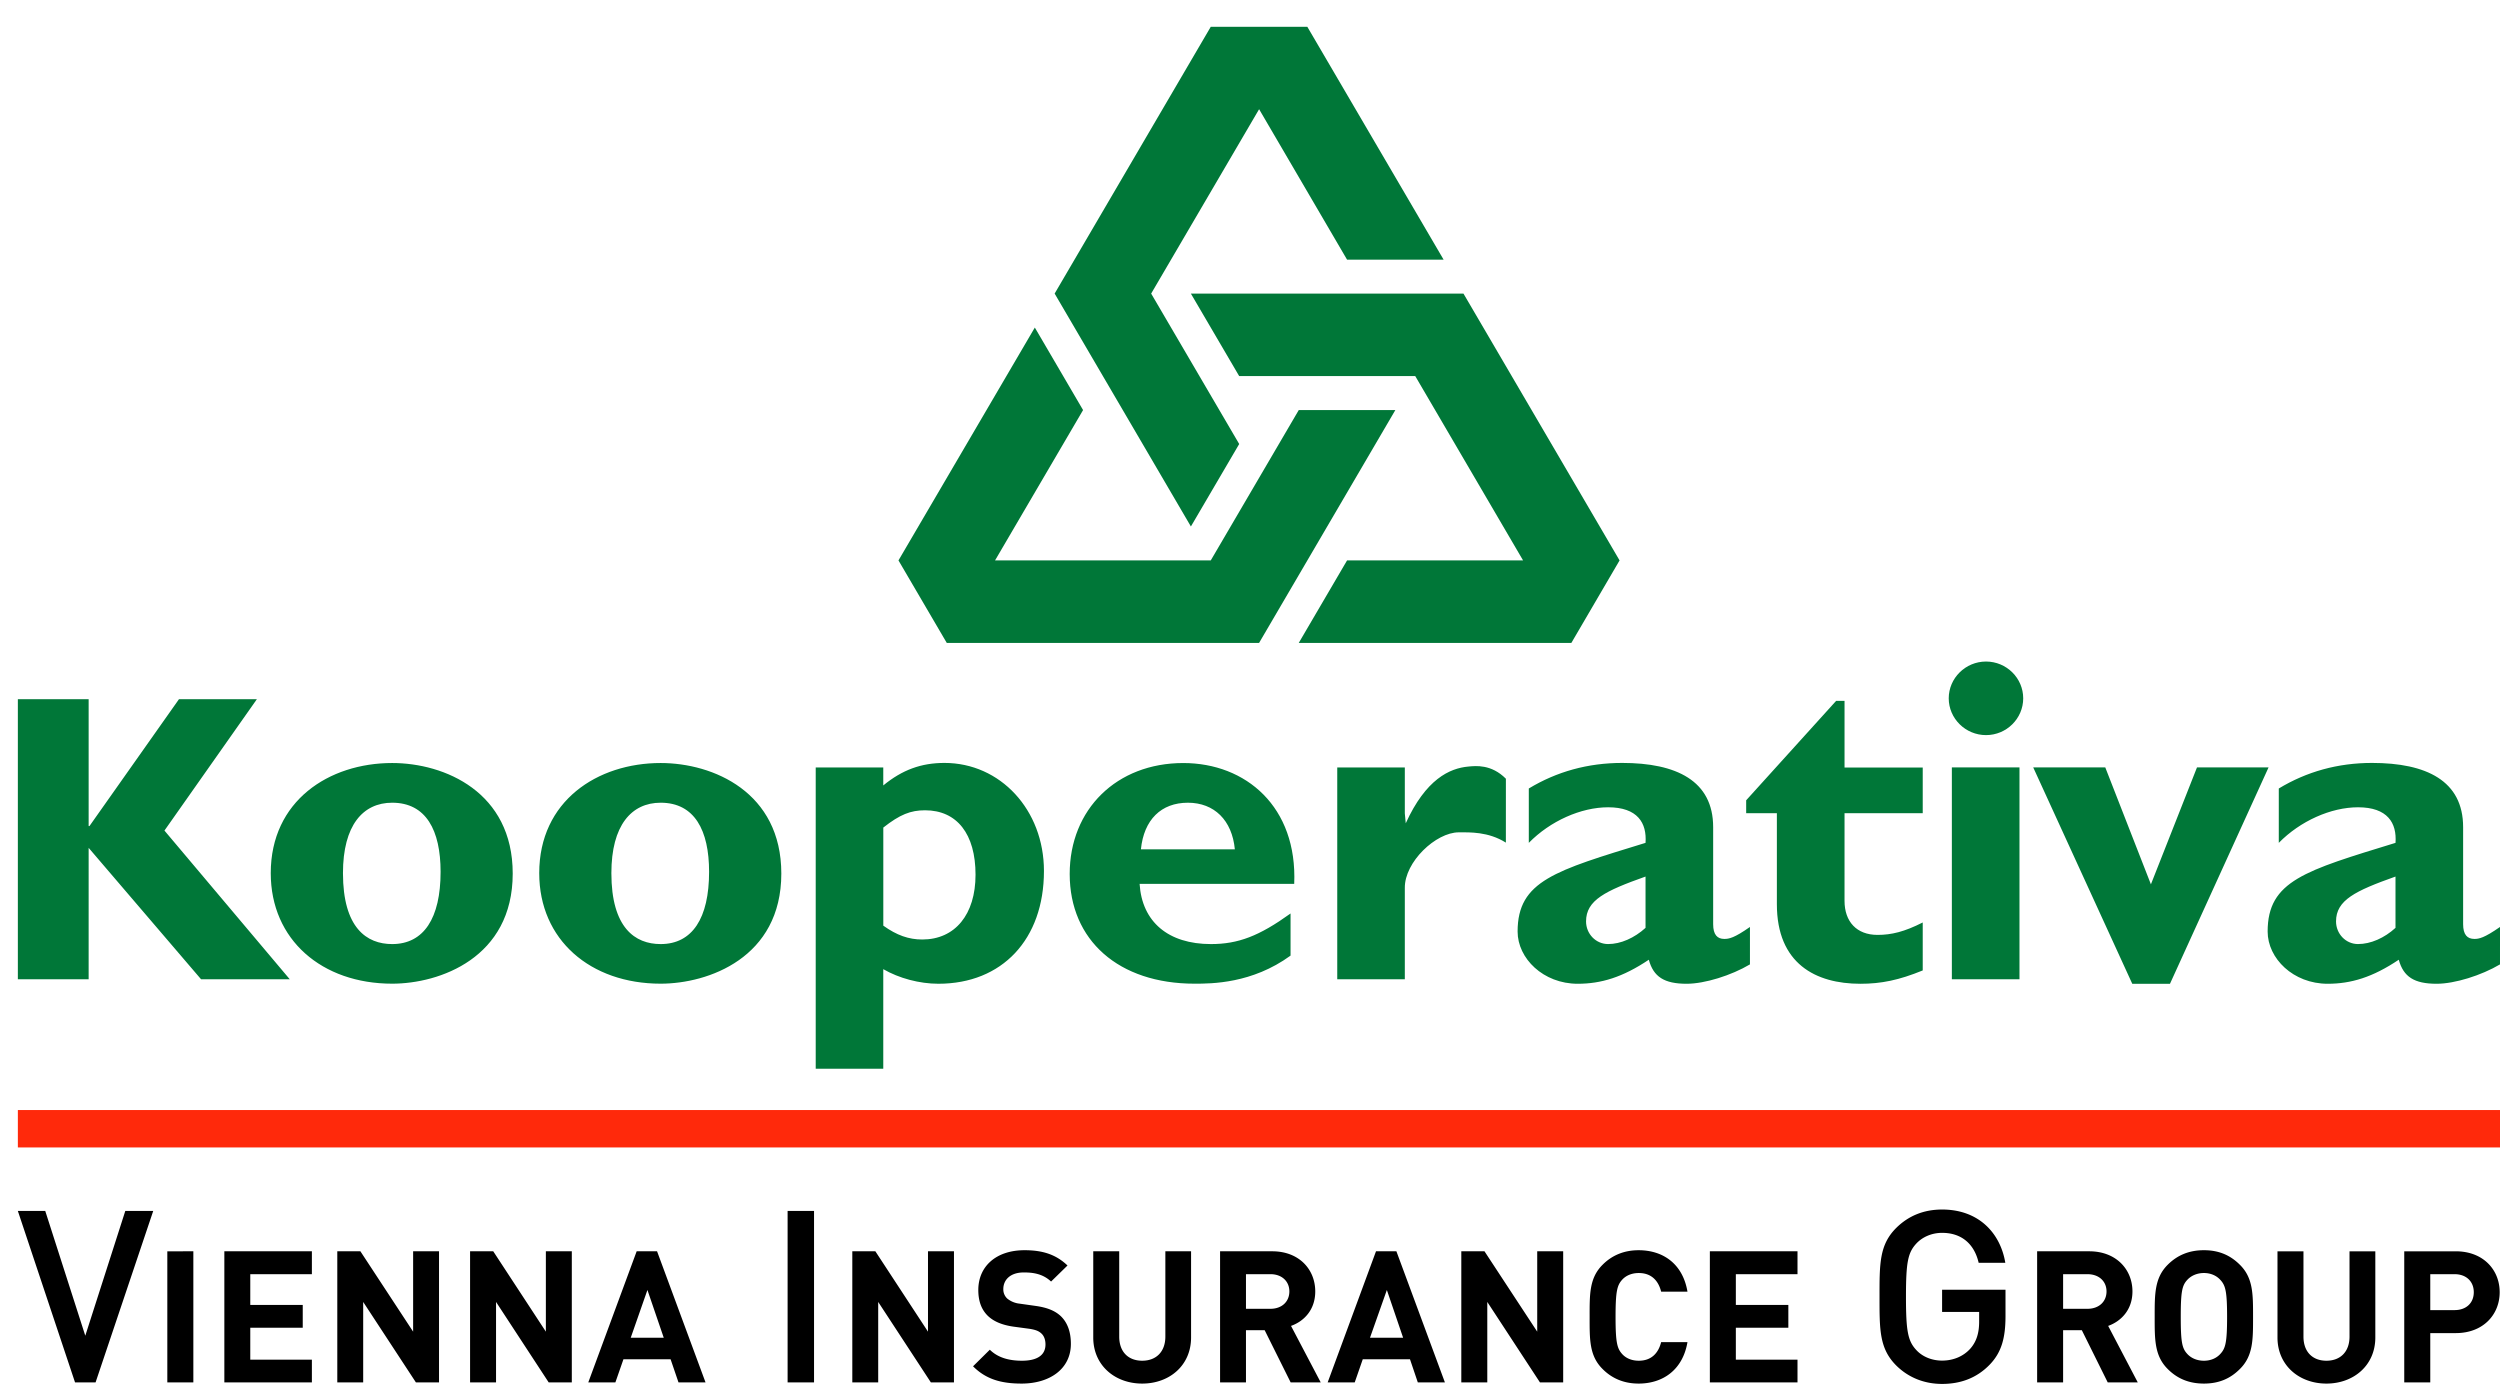 <svg viewBox="0 0 140 78" style="background-color:#ffffff00" xmlns="http://www.w3.org/2000/svg" width="140" height="78"><path d="M1 64.257h139v-2.095H1v2.095z" fill="#ff290b"/><path d="M137.522 74.654c1.544 0 2.46-1.043 2.46-2.29 0-1.25-.916-2.291-2.46-2.291h-2.884v7.343h1.457v-2.761h1.427zm-.067-3.3c.658 0 1.077.412 1.077 1.01 0 .599-.419 1.002-1.077 1.002h-1.36v-2.012h1.36zm-7.175 6.127c1.524 0 2.738-1.019 2.738-2.58v-4.828h-1.445v4.778c0 .845-.509 1.35-1.293 1.35-.785 0-1.286-.505-1.286-1.35v-4.778h-1.455v4.829c0 1.56 1.215 2.579 2.741 2.579zm-4.857-.806c.758-.741.748-1.66.748-2.927 0-1.27.01-2.189-.748-2.93-.52-.516-1.155-.806-2.004-.806-.847 0-1.497.29-2.017.805-.752.742-.74 1.662-.74 2.93 0 1.268-.012 2.187.74 2.928.52.519 1.17.806 2.017.806.849 0 1.484-.287 2.004-.806zm-1.074-4.99c.282.308.368.648.368 2.063 0 1.41-.086 1.753-.368 2.06-.21.24-.532.393-.93.393-.395 0-.731-.153-.942-.393-.28-.307-.355-.65-.355-2.06 0-1.415.076-1.755.355-2.063.21-.238.547-.396.942-.396.398 0 .72.158.93.396zm-6.316 5.73h1.682l-1.658-3.164c.718-.257 1.36-.896 1.36-1.93 0-1.227-.906-2.248-2.42-2.248h-2.918v7.343h1.455V74.49h1.048l1.451 2.925zm-1.133-6.06c.644 0 1.065.401 1.065.965 0 .57-.421.973-1.065.973h-1.366v-1.939h1.366zm-5.465 5.053c.644-.674.873-1.472.873-2.71v-1.474h-3.551v1.244h2.075v.537c0 .62-.136 1.108-.49 1.514-.381.428-.943.675-1.585.675-.578 0-1.099-.22-1.438-.585-.48-.512-.585-1.065-.585-2.99 0-1.93.106-2.47.585-2.985.34-.363.86-.594 1.438-.594 1.09 0 1.803.62 2.048 1.677h1.492c-.272-1.649-1.476-2.983-3.54-2.983-1.044 0-1.89.364-2.558 1.02-.958.947-.946 2.014-.946 3.864 0 1.844-.012 2.91.946 3.86.667.656 1.546 1.022 2.558 1.022 1.024 0 1.939-.322 2.678-1.092zm-15.683 1.008h4.908v-1.274h-3.453v-1.787h2.94v-1.28h-2.94v-1.72h3.453v-1.282h-4.908v7.343zm-3.992.065c1.378 0 2.477-.781 2.738-2.322h-1.474c-.148.59-.522 1.042-1.253 1.042-.4 0-.725-.143-.934-.38-.281-.31-.366-.662-.366-2.073 0-1.415.085-1.768.366-2.078.209-.234.534-.38.934-.38.73 0 1.105.454 1.253 1.043h1.474c-.26-1.54-1.346-2.32-2.738-2.32-.817 0-1.488.288-2.005.804-.756.742-.736 1.662-.736 2.93 0 1.268-.02 2.187.736 2.928.517.519 1.188.806 2.005.806zm-5.522-.065h1.3v-7.343h-1.454v4.5l-2.953-4.5h-1.298v7.343h1.455v-4.507l2.95 4.507zm-6.84 0h1.517l-2.717-7.343h-1.142l-2.707 7.343h1.515l.45-1.295h2.646l.438 1.295zm-1.734-5.176l.91 2.672H76.72l.944-2.672zm-5.387 5.176h1.684l-1.664-3.165c.723-.257 1.357-.896 1.357-1.93 0-1.227-.897-2.248-2.412-2.248h-2.918v7.343h1.45V74.49h1.047l1.456 2.925zm-1.133-6.062c.642 0 1.06.402 1.06.966 0 .57-.417.973-1.06.973h-1.37v-1.939h1.37zm-7.18 6.127c1.529 0 2.736-1.019 2.736-2.58v-4.828h-1.44v4.778c0 .845-.512 1.35-1.297 1.35-.786 0-1.287-.505-1.287-1.35v-4.778h-1.454v4.829c0 1.56 1.215 2.579 2.741 2.579zm-6.755 0c1.558 0 2.76-.806 2.76-2.225 0-.654-.182-1.19-.576-1.562-.315-.288-.742-.473-1.425-.566l-.875-.124a1.31 1.31 0 01-.69-.287.701.701 0 01-.217-.531c0-.5.375-.929 1.148-.929.491 0 1.055.064 1.526.51l.92-.899c-.638-.61-1.38-.856-2.405-.856-1.607 0-2.59.917-2.59 2.228 0 .62.174 1.093.53 1.444.332.321.807.518 1.444.609l.898.121c.346.056.514.126.66.26.157.144.23.363.23.618 0 .593-.46.909-1.315.909-.69 0-1.334-.153-1.802-.617l-.939.929c.728.732 1.59.968 2.718.968zm-5.08-.065h1.293v-7.343h-1.455v4.5l-2.947-4.5h-1.291v7.343h1.45v-4.507l2.95 4.507zm-8.023 0h1.48v-9.602h-1.48v9.602zm-6.11 0h1.514l-2.715-7.343h-1.142l-2.71 7.343h1.518l.451-1.295h2.642l.442 1.295zm-1.74-5.176l.913 2.672h-1.848l.934-2.672zm-5.529 5.176h1.294v-7.343h-1.453v4.5l-2.947-4.5h-1.297v7.343h1.454v-4.507l2.949 4.507zm-7.436 0h1.294v-7.343h-1.45v4.5l-2.953-4.5h-1.294v7.343h1.45v-4.507l2.953 4.507zm-10.728 0h4.902v-1.274h-3.45v-1.787h2.938v-1.28h-2.938v-1.72h3.45v-1.282h-4.902v7.343zm-3.192 0h1.456v-7.343H9.37v7.343zm-4.02 0l3.229-9.602H7.016L4.776 74.8l-2.242-6.986H1l3.203 9.602H5.35z"/><path d="M80.843 14.542L73.21 1.5h-5.407L59.06 16.44l7.63 13.043 2.705-4.618-4.93-8.424L70.51 6.115l4.926 8.427h5.408zM72.73 36.003h15.266l2.7-4.62-8.742-14.942H66.689l2.705 4.62h9.86l6.039 10.323h-9.858l-2.705 4.62zm-14.78-17.66l-7.635 13.04 2.704 4.62h17.49l7.63-13.038H72.73l-4.928 8.419h-12.08l4.93-8.42-2.702-4.621zM140 51.91c-.889.62-1.18.67-1.432.67-.398 0-.633-.232-.633-.825V46.32c0-2.6-2.061-3.596-5.102-3.596-1.913 0-3.657.486-5.221 1.432V47.2c1.198-1.222 2.919-1.992 4.437-1.992 1.656 0 2.18.877 2.1 1.992-5.054 1.554-7.161 2.122-7.161 4.967 0 1.502 1.432 2.924 3.36 2.924 1.306 0 2.517-.361 3.983-1.346.262.957.865 1.346 2.12 1.346 1.018 0 2.5-.466 3.549-1.085V51.91zm-5.852.05c-.625.57-1.387.907-2.1.907-.683 0-1.23-.572-1.23-1.268 0-1.19 1.075-1.71 3.33-2.512v2.874zm-20.287-8.984l5.546 12.115h2.112l5.52-12.115h-4.008l-2.58 6.547-2.555-6.547h-4.035zm-.561-3.87c0-1.131-.933-2.06-2.083-2.06-1.148 0-2.088.929-2.088 2.06 0 1.132.94 2.06 2.088 2.06 1.15 0 2.083-.928 2.083-2.06zm-3.996 3.87v11.862h3.787V42.976h-3.787zm-1.631 2.564v-2.558h-4.379V39.25h-.472l-5.036 5.566v.724h1.719v5.096c0 3.324 2.166 4.455 4.676 4.455 1.17 0 2.16-.203 3.492-.747v-2.686c-1.02.519-1.747.696-2.53.696-1.173 0-1.849-.745-1.849-1.907V45.54h4.379zm-9.676 6.37c-.884.62-1.173.67-1.437.67-.387 0-.623-.232-.623-.825V46.32c0-2.6-2.062-3.596-5.094-3.596-1.92 0-3.667.486-5.23 1.432V47.2c1.197-1.222 2.92-1.992 4.442-1.992 1.65 0 2.175.877 2.095 1.992-5.05 1.554-7.164 2.122-7.164 4.967 0 1.502 1.435 2.924 3.365 2.924 1.306 0 2.513-.361 3.983-1.346.26.957.864 1.346 2.117 1.346 1.016 0 2.5-.466 3.546-1.085V51.91zm-5.847.05c-.628.57-1.39.907-2.095.907-.69 0-1.236-.572-1.236-1.268 0-1.19 1.075-1.71 3.331-2.512v2.874zm-13.48-6.405v-2.578h-3.784v11.862h3.784V49.72c-.013-1.45 1.739-3.109 3.023-3.109.601 0 1.647-.046 2.636.576l.001-3.578c-.817-.822-1.695-.72-2.097-.682-1.056.093-2.39.712-3.511 3.178l-.052-.552zm-6.399 5.6c-1.766 1.27-2.937 1.713-4.459 1.713-2.388 0-3.86-1.243-3.994-3.37h8.658c.185-4.313-2.7-6.768-6.215-6.768-3.722 0-6.358 2.584-6.358 6.212 0 3.716 2.742 6.144 6.993 6.144.943 0 3.219 0 5.375-1.572v-2.359zm-8.38-3.59c.166-1.66 1.133-2.613 2.632-2.613 1.474 0 2.474.98 2.629 2.612h-5.26zm-14.426-4.588H45.68V59.85h3.783v-5.577c.884.51 2.025.817 3.087.817 3.566 0 5.911-2.48 5.911-6.315 0-3.43-2.45-6.051-5.57-6.051-1.298 0-2.365.386-3.428 1.261v-1.01zm0 3.367c.934-.735 1.53-.968 2.339-.968 1.79 0 2.826 1.33 2.826 3.608 0 2.228-1.145 3.628-2.984 3.628-.753 0-1.426-.234-2.181-.776v-5.492zm-5.711 2.575c0-4.56-3.814-6.19-6.757-6.19-3.542 0-6.8 2.121-6.8 6.167 0 3.737 2.869 6.19 6.8 6.19 2.656 0 6.757-1.443 6.757-6.167zm-4.045-.097c0 2.6-.94 4.046-2.712 4.046-1.431 0-2.76-.906-2.76-3.972 0-2.68 1.125-3.944 2.76-3.944 1.9 0 2.712 1.547 2.712 3.87zm-10.997.097c0-4.56-3.808-6.19-6.75-6.19-3.544 0-6.8 2.121-6.8 6.167 0 3.737 2.87 6.19 6.8 6.19 2.655 0 6.75-1.443 6.75-6.167zm-4.039-.097c0 2.6-.941 4.046-2.711 4.046-1.43 0-2.756-.906-2.756-3.972 0-2.68 1.119-3.944 2.756-3.944 1.9 0 2.711 1.547 2.711 3.87zm-15.464-2.31l5.177-7.358h-4.363L5.01 46.26h-.046v-7.106H1v15.684h3.964V47.48l6.295 7.358h4.967l-7.017-8.326z" fill="#007738"/></svg>
